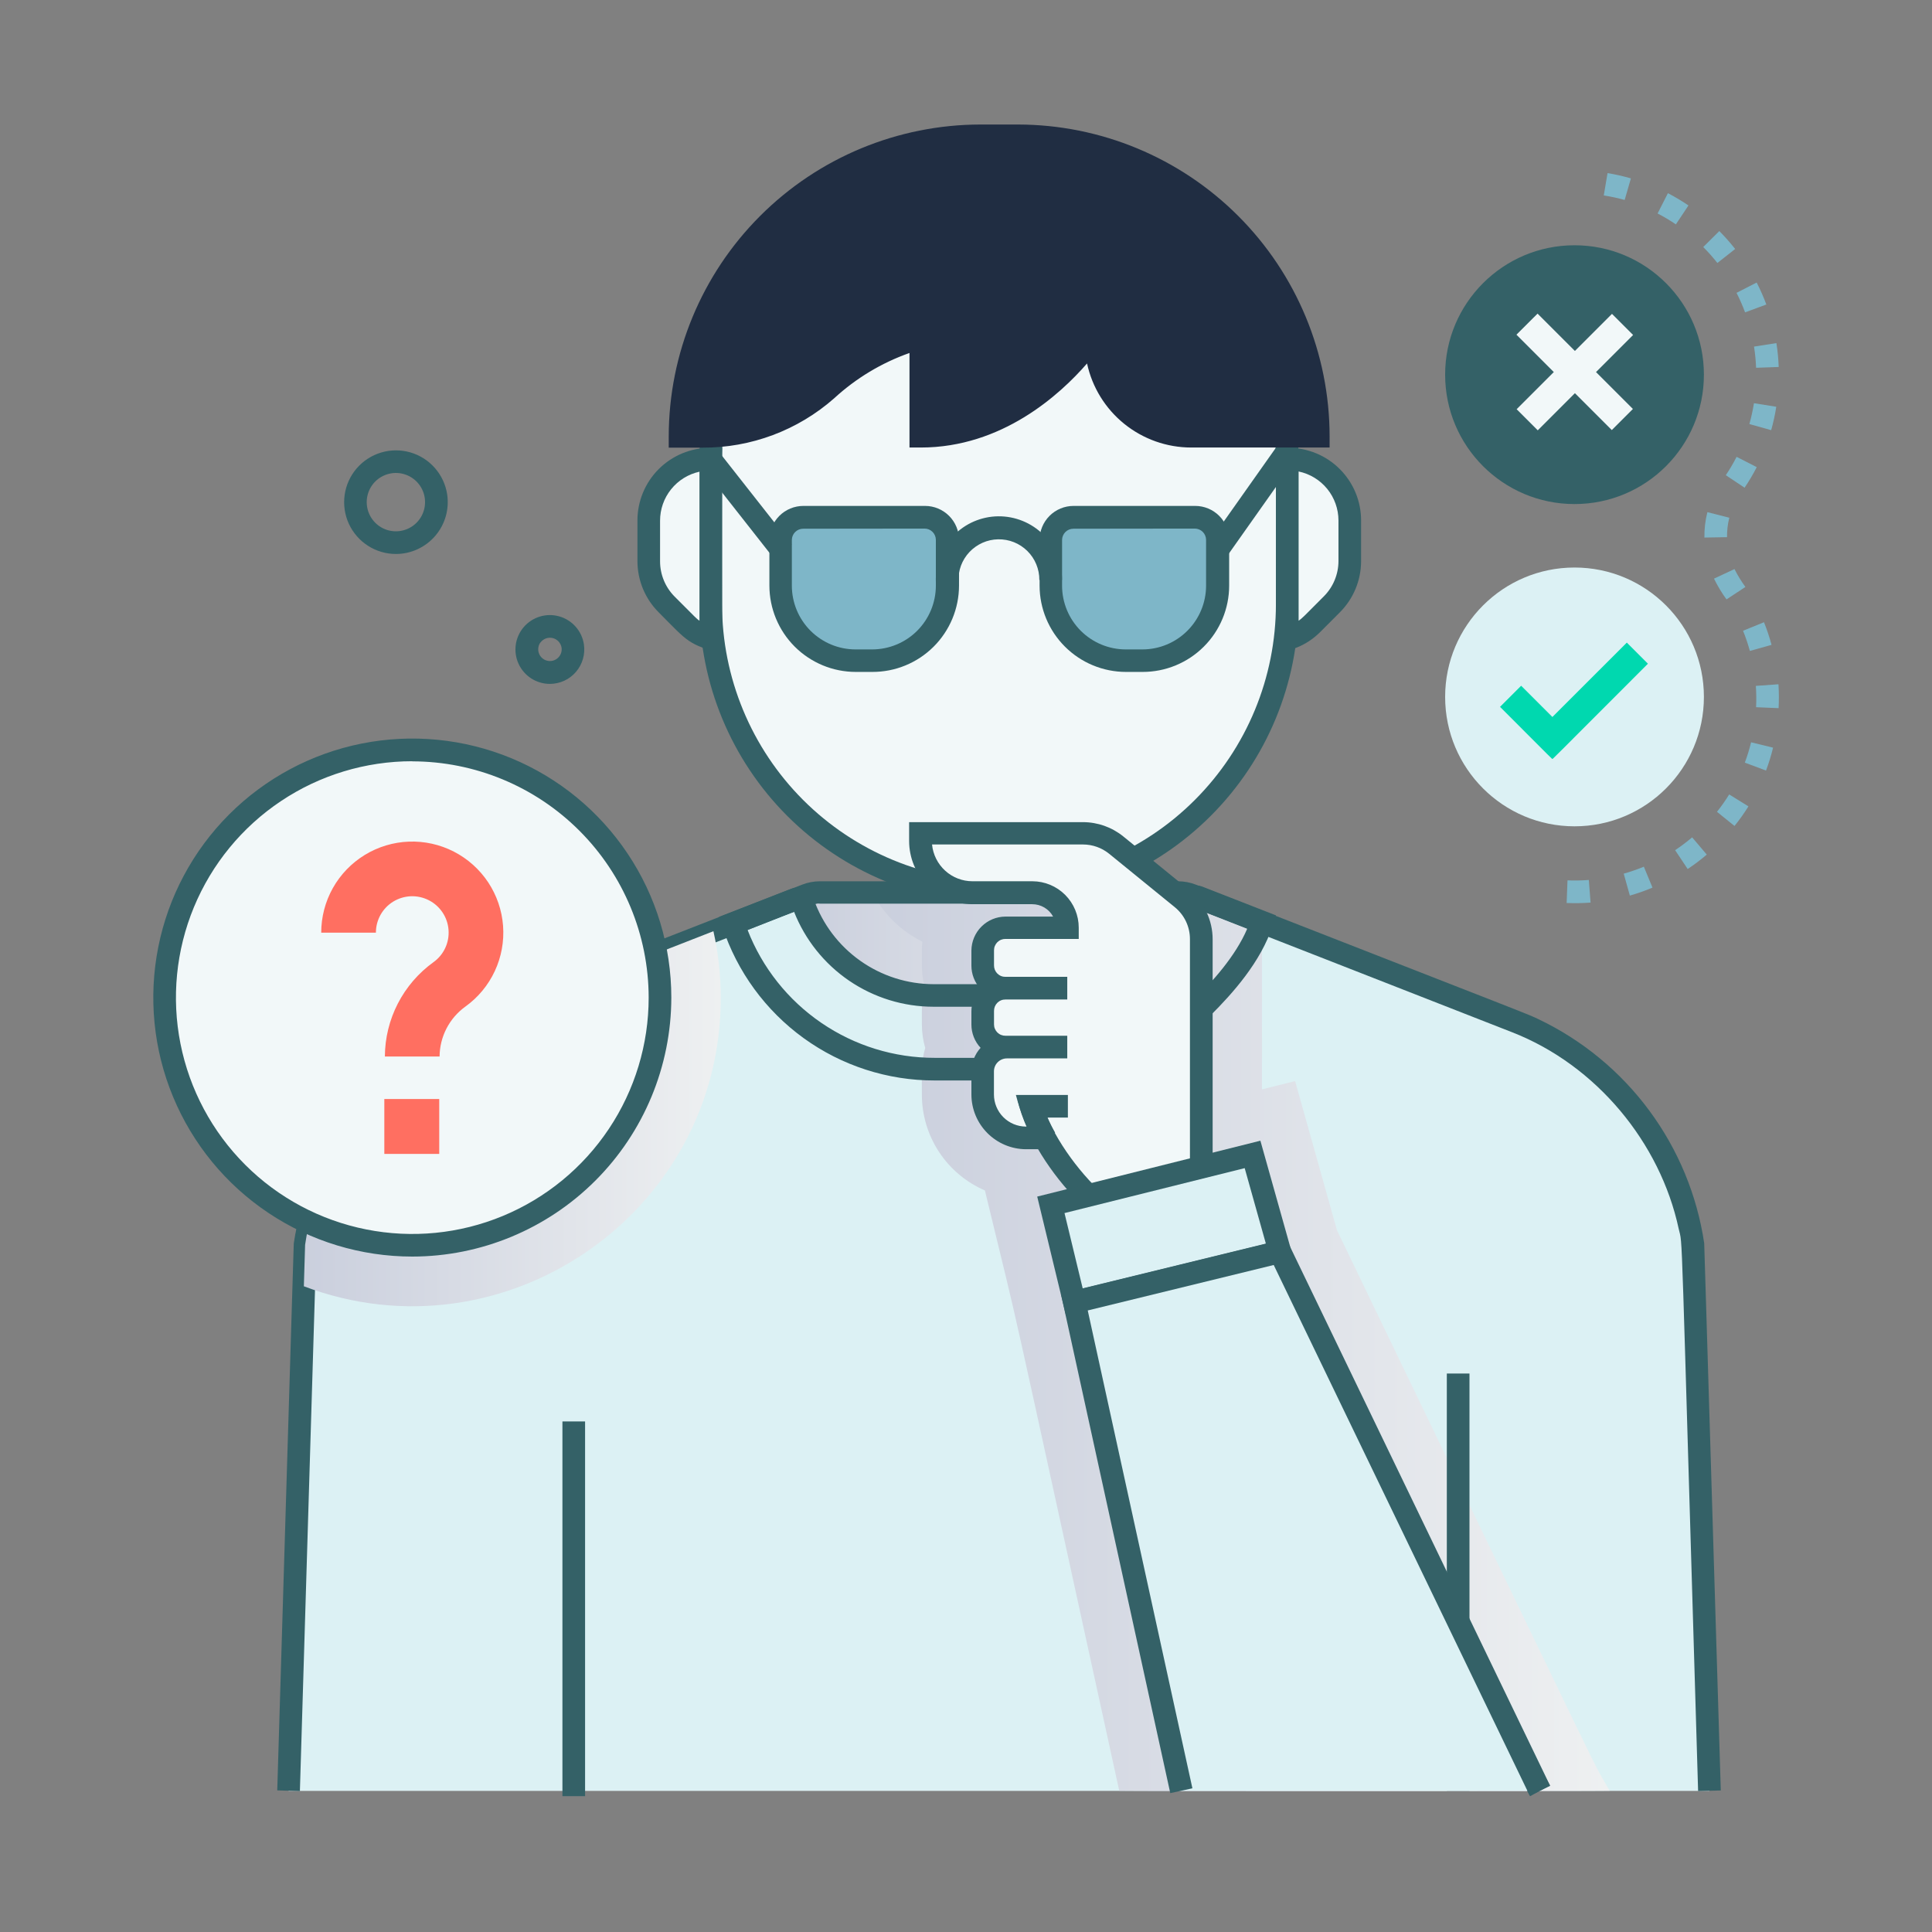 <svg xmlns="http://www.w3.org/2000/svg" width="80" height="80" viewBox="0 0 80 80" fill="none"><rect x="0" y="0" width="80" height="80" fill="#808080" stroke="none"/><path d="M70.784 74.152H11.949L12.63 51.542C12.932 49.498 13.767 47.57 15.05 45.95C16.332 44.331 18.019 43.077 19.94 42.316C31.918 37.628 29.349 38.636 33.151 37.159C33.403 37.035 33.679 36.968 33.96 36.961H48.776C48.977 36.961 49.177 36.999 49.365 37.073C64.093 42.828 63.012 42.386 63.512 42.63C65.258 43.461 66.773 44.709 67.923 46.265C69.072 47.82 69.822 49.635 70.104 51.548L70.784 74.152Z" fill="#DCF1F4"></path><path d="M70.784 74.15H11.949C12.093 69.374 12.549 54.283 12.63 51.541C12.914 49.628 13.663 47.814 14.812 46.258C15.962 44.703 17.476 43.454 19.221 42.622C19.729 42.385 19.052 42.661 29.541 38.559C33.76 36.911 33.557 36.953 33.957 36.953H48.773C48.975 36.953 49.175 36.991 49.363 37.066C63.99 42.781 63.004 42.378 63.51 42.622C65.257 43.453 66.772 44.701 67.922 46.257C69.071 47.812 69.82 49.627 70.102 51.541L70.784 74.15Z" fill="#DCF1F4"></path><path style="mix-blend-mode:multiply" d="M49.61 37.159C49.578 37.147 49.544 37.142 49.511 37.144C49.477 37.145 49.444 37.154 49.413 37.168C49.382 37.183 49.355 37.203 49.332 37.228C49.309 37.254 49.292 37.283 49.281 37.315C48.518 39.584 46.087 41.221 43.559 41.221H38.652C37.466 41.22 36.309 40.852 35.341 40.167C34.372 39.482 33.64 38.513 33.245 37.395C33.221 37.331 33.174 37.279 33.113 37.249C33.052 37.22 32.982 37.216 32.918 37.238C33.387 37.057 33.585 36.949 33.957 36.949H48.782C49.07 36.959 49.352 37.03 49.61 37.159Z" fill="url(#paint0_linear_459_1885)"></path><path d="M41.366 36.953C38.2 36.953 35.164 35.696 32.926 33.457C30.687 31.219 29.43 28.183 29.43 25.017V19.03C29.43 15.864 30.687 12.828 32.926 10.59C35.164 8.351 38.2 7.094 41.366 7.094C44.531 7.094 47.567 8.351 49.806 10.59C52.044 12.828 53.302 15.864 53.302 19.03V25.017C53.302 28.183 52.044 31.219 49.806 33.457C47.567 35.696 44.531 36.953 41.366 36.953Z" fill="#F2F8F9"></path><path style="mix-blend-mode:multiply" d="M66.652 74.15C65.73 72.511 67.527 76.156 55.361 50.942L53.628 44.766L52.256 45.109C52.256 38.42 52.278 38.675 52.202 38.175L49.364 37.066C49.176 36.991 48.976 36.953 48.773 36.953H36.117C36.575 37.837 37.303 38.551 38.194 38.994C38.18 39.115 38.173 39.236 38.173 39.358C38.173 40.005 38.148 40.373 38.305 40.92C38.148 41.464 38.173 41.825 38.173 42.422C38.173 42.751 38.22 43.078 38.312 43.394C38.141 43.977 38.173 44.358 38.173 45.333C38.174 46.176 38.422 47 38.886 47.704C39.349 48.407 40.009 48.96 40.783 49.294C42.453 56.194 41.323 51.217 46.345 74.15C46.35 74.166 66.662 74.166 66.652 74.15Z" fill="url(#paint1_linear_459_1885)"></path><path d="M59.91 56.875H60.848V74.15H59.91V56.875Z" fill="#346167"></path><path d="M70.315 74.164C69.573 49.527 69.69 51.702 69.509 50.872C68.745 47.32 66.11 44.112 62.623 42.747C47.977 37.023 49.09 37.419 48.774 37.419H33.96C33.648 37.419 34.779 37.014 20.11 42.747C18.273 43.48 16.659 44.68 15.43 46.23C14.2 47.779 13.396 49.623 13.099 51.578L12.418 74.164L11.48 74.136C12.198 50.331 12.162 51.514 12.166 51.48C12.444 49.625 13.142 47.858 14.208 46.314C15.273 44.77 16.677 43.491 18.313 42.573C19.312 42.019 18.498 42.381 33.201 36.636C33.443 36.54 33.7 36.491 33.96 36.492H48.776C49.036 36.492 49.295 36.541 49.537 36.638C64.094 42.327 63.184 41.958 63.712 42.206C65.527 43.073 67.101 44.372 68.296 45.99C69.492 47.607 70.272 49.493 70.568 51.483C70.568 51.561 70.538 50.378 71.254 74.139L70.315 74.164Z" fill="#346167"></path><path d="M41.366 37.422C38.077 37.418 34.924 36.11 32.598 33.785C30.273 31.459 28.965 28.306 28.961 25.017V19.03C28.961 17.401 29.282 15.788 29.905 14.283C30.529 12.778 31.442 11.41 32.594 10.258C33.746 9.106 35.114 8.193 36.619 7.569C38.124 6.946 39.737 6.625 41.366 6.625C42.995 6.625 44.608 6.946 46.113 7.569C47.618 8.193 48.985 9.106 50.137 10.258C51.289 11.41 52.203 12.778 52.826 14.283C53.45 15.788 53.77 17.401 53.77 19.03V25.017C53.767 28.306 52.459 31.459 50.133 33.785C47.808 36.111 44.654 37.419 41.366 37.422ZM41.366 7.562C38.325 7.566 35.411 8.775 33.261 10.925C31.111 13.075 29.902 15.989 29.898 19.03V25.017C29.898 28.058 31.107 30.975 33.257 33.126C35.408 35.276 38.324 36.484 41.366 36.484C44.407 36.484 47.324 35.276 49.474 33.126C51.625 30.975 52.833 28.058 52.833 25.017V19.03C52.83 15.989 51.62 13.075 49.471 10.925C47.321 8.775 44.406 7.566 41.366 7.562Z" fill="#346167"></path><path d="M43.596 44.74H38.706C36.758 44.743 34.859 44.13 33.28 42.989C31.702 41.847 30.524 40.236 29.916 38.386L29.777 37.964L32.746 36.807C32.837 36.772 32.933 36.755 33.03 36.757C33.128 36.76 33.223 36.781 33.312 36.821C33.401 36.861 33.48 36.919 33.546 36.99C33.612 37.062 33.663 37.146 33.696 37.237C34.059 38.264 34.732 39.154 35.621 39.783C36.51 40.413 37.572 40.751 38.662 40.753H43.568C45.931 40.753 48.149 39.243 48.844 37.159C48.877 37.066 48.927 36.981 48.993 36.908C49.059 36.835 49.139 36.776 49.228 36.735C49.317 36.694 49.414 36.671 49.512 36.668C49.61 36.665 49.708 36.682 49.799 36.718L52.835 37.904L52.699 38.323C52.213 39.839 51.01 41.162 50.146 42.025C49.288 42.888 48.268 43.573 47.144 44.039C46.019 44.506 44.813 44.744 43.596 44.74ZM30.957 38.511C31.564 40.071 32.629 41.412 34.012 42.356C35.395 43.301 37.031 43.805 38.706 43.803H43.596C44.689 43.806 45.771 43.593 46.781 43.175C47.79 42.757 48.707 42.143 49.477 41.368C50.188 40.657 51.149 39.614 51.646 38.454L49.652 37.673C48.757 40.017 46.235 41.687 43.559 41.687H38.652C37.407 41.686 36.191 41.31 35.161 40.609C34.132 39.907 33.337 38.913 32.88 37.754L30.957 38.511Z" fill="#346167"></path><path d="M42.527 45.022C42.832 47.352 45.065 49.503 45.065 49.503L51.584 74.148H63.771L49.741 49.233V38.891C49.741 38.567 49.669 38.248 49.53 37.956C49.391 37.664 49.189 37.407 48.938 37.203L46.213 34.987C45.826 34.672 45.341 34.5 44.841 34.5H38.113V34.812C38.113 35.382 38.34 35.929 38.742 36.332C39.145 36.735 39.692 36.961 40.262 36.961H42.745C42.935 36.961 43.123 36.998 43.299 37.071C43.475 37.144 43.635 37.251 43.769 37.386C43.904 37.52 44.011 37.68 44.083 37.856C44.156 38.032 44.193 38.221 44.193 38.411H41.637C41.387 38.41 41.147 38.509 40.97 38.684C40.793 38.86 40.692 39.099 40.69 39.348V39.973C40.69 40.098 40.714 40.221 40.762 40.336C40.81 40.45 40.879 40.555 40.967 40.642C41.055 40.73 41.16 40.8 41.275 40.847C41.389 40.895 41.512 40.919 41.637 40.919C41.512 40.919 41.389 40.943 41.275 40.99C41.16 41.038 41.055 41.107 40.967 41.195C40.879 41.283 40.81 41.387 40.762 41.502C40.714 41.617 40.69 41.74 40.69 41.864V42.42C40.692 42.67 40.793 42.909 40.97 43.084C41.147 43.26 41.387 43.358 41.637 43.358H41.696C41.429 43.358 41.173 43.464 40.985 43.653C40.796 43.841 40.69 44.097 40.69 44.364V45.323C40.69 45.798 40.879 46.253 41.213 46.59C41.548 46.926 42.003 47.116 42.477 47.119H43.276" fill="#F2F8F9"></path><path d="M63.359 74.376L49.273 49.359V38.89C49.274 38.637 49.218 38.386 49.11 38.157C49.002 37.928 48.844 37.727 48.648 37.566L45.923 35.349C45.618 35.103 45.238 34.969 44.846 34.968H38.594C38.634 35.385 38.828 35.771 39.137 36.053C39.446 36.335 39.85 36.491 40.268 36.491H42.751C43.259 36.492 43.747 36.695 44.106 37.054C44.465 37.414 44.668 37.902 44.668 38.41V38.879H41.637C41.575 38.878 41.513 38.889 41.455 38.912C41.397 38.935 41.345 38.97 41.3 39.013C41.256 39.057 41.221 39.109 41.197 39.166C41.172 39.224 41.16 39.285 41.16 39.348V39.973C41.159 40.035 41.171 40.098 41.194 40.156C41.218 40.215 41.253 40.267 41.297 40.312C41.342 40.356 41.395 40.392 41.453 40.415C41.511 40.439 41.574 40.45 41.637 40.449H44.193V41.387H41.637C41.574 41.386 41.511 41.397 41.453 41.421C41.395 41.444 41.342 41.48 41.297 41.524C41.253 41.568 41.218 41.621 41.194 41.68C41.171 41.738 41.159 41.8 41.16 41.863V42.419C41.16 42.482 41.172 42.543 41.197 42.601C41.221 42.658 41.256 42.71 41.3 42.754C41.345 42.797 41.397 42.832 41.455 42.855C41.513 42.878 41.575 42.889 41.637 42.888H44.193V43.826H41.693C41.551 43.826 41.414 43.883 41.314 43.984C41.213 44.084 41.157 44.221 41.157 44.363V45.323C41.158 45.673 41.297 46.009 41.544 46.258C41.791 46.506 42.127 46.647 42.477 46.649H43.276V47.587H42.477C41.879 47.583 41.307 47.342 40.885 46.918C40.463 46.494 40.225 45.921 40.224 45.323V44.376C40.224 44.011 40.359 43.659 40.604 43.388C40.359 43.127 40.224 42.782 40.224 42.424V41.876C40.224 41.527 40.353 41.19 40.587 40.931C40.353 40.671 40.224 40.334 40.224 39.985V39.36C40.227 38.987 40.377 38.629 40.642 38.366C40.907 38.102 41.265 37.954 41.638 37.954H43.607C43.523 37.799 43.398 37.67 43.247 37.58C43.095 37.489 42.922 37.442 42.746 37.441H40.262C39.568 37.441 38.902 37.165 38.411 36.674C37.921 36.184 37.645 35.518 37.645 34.824V34.043H44.844C45.452 34.044 46.041 34.253 46.513 34.635L49.238 36.851C49.543 37.099 49.789 37.411 49.958 37.766C50.127 38.121 50.214 38.509 50.213 38.902V49.123L64.179 73.93L63.359 74.376Z" fill="#346167"></path><path d="M51.043 73.96L44.637 49.741C43.571 48.656 42.491 47.074 42.137 45.557L43.051 45.348C43.363 46.704 44.437 48.255 45.471 49.254C45.529 49.473 51.877 73.495 51.938 73.715L51.043 73.96Z" fill="#346167"></path><path d="M43.512 49.888L51.866 47.797L53.001 51.836L44.487 53.916L43.512 49.888Z" fill="#DCF1F4"></path><path d="M44.143 54.484L42.949 49.548L52.19 47.234L53.579 52.177L44.143 54.484ZM44.079 50.231L44.834 53.356L52.419 51.503L51.54 48.37L44.079 50.231Z" fill="#346167"></path><path d="M48.919 74.15L44.488 53.916L53.002 51.836L63.77 74.15H48.919Z" fill="#DCF1F4"></path><path d="M63.344 74.355L52.742 52.381L45.041 54.263L49.375 74.05L48.459 74.25L43.93 53.569L53.258 51.289L64.189 73.947L63.344 74.355Z" fill="#346167"></path><path d="M55.888 21.551V23.233C55.889 23.565 55.823 23.895 55.696 24.203C55.568 24.51 55.382 24.79 55.146 25.025L54.338 25.834C54.042 26.127 53.677 26.342 53.277 26.459C53.312 25.926 53.301 26.2 53.301 19.004C53.639 18.997 53.975 19.058 54.29 19.183C54.604 19.308 54.89 19.495 55.131 19.733C55.372 19.97 55.564 20.253 55.694 20.565C55.824 20.878 55.89 21.213 55.888 21.551Z" fill="#F2F8F9"></path><path d="M29.456 26.462C29.063 26.341 28.705 26.127 28.413 25.837L27.605 25.028C27.37 24.792 27.183 24.513 27.056 24.205C26.928 23.898 26.863 23.568 26.863 23.235V21.551C26.863 21.215 26.929 20.882 27.058 20.572C27.188 20.262 27.378 19.98 27.616 19.744C27.855 19.508 28.139 19.322 28.451 19.196C28.762 19.07 29.096 19.008 29.432 19.012C29.432 26.215 29.423 25.939 29.456 26.462Z" fill="#F2F8F9"></path><path d="M52.77 27.109C52.859 25.734 52.835 27.051 52.835 18.543H53.354C54.151 18.544 54.916 18.861 55.479 19.425C56.043 19.989 56.36 20.753 56.36 21.551V23.232C56.36 24.029 56.043 24.794 55.479 25.357L54.673 26.165C54.041 26.793 53.44 26.909 52.77 27.109ZM53.773 19.523V25.704C53.948 25.576 53.968 25.548 54.818 24.693C55.205 24.305 55.422 23.78 55.423 23.232V21.551C55.422 21.075 55.258 20.613 54.958 20.244C54.657 19.875 54.239 19.62 53.773 19.523Z" fill="#346167"></path><path d="M29.968 27.107C28.445 26.638 28.551 26.638 27.274 25.355C26.711 24.792 26.395 24.028 26.395 23.232V21.551C26.395 20.753 26.712 19.989 27.275 19.425C27.839 18.861 28.604 18.544 29.401 18.543H29.901C29.901 27.052 29.879 25.73 29.968 27.107ZM28.963 19.532C28.5 19.633 28.086 19.89 27.789 20.26C27.492 20.629 27.331 21.089 27.332 21.563V23.244C27.332 23.791 27.549 24.316 27.935 24.704C28.89 25.66 28.816 25.595 28.963 25.704V19.532Z" fill="#346167"></path><path d="M36.12 27.354H35.434C34.611 27.354 33.821 27.027 33.238 26.444C32.655 25.862 32.328 25.072 32.328 24.248V22.355C32.328 22.107 32.427 21.868 32.603 21.693C32.779 21.517 33.017 21.418 33.266 21.418H38.305C38.553 21.418 38.792 21.517 38.968 21.693C39.143 21.868 39.242 22.107 39.242 22.355V24.248C39.242 24.657 39.161 25.062 39.004 25.44C38.847 25.817 38.617 26.161 38.326 26.449C38.036 26.738 37.692 26.966 37.314 27.122C36.935 27.277 36.529 27.356 36.12 27.354Z" fill="#7EB6C8"></path><path d="M47.309 27.354H46.622C45.798 27.354 45.008 27.027 44.425 26.444C43.843 25.862 43.516 25.072 43.516 24.248V22.355C43.516 22.107 43.614 21.868 43.79 21.693C43.966 21.517 44.205 21.418 44.453 21.418H49.491C49.739 21.418 49.978 21.517 50.154 21.693C50.329 21.868 50.428 22.107 50.428 22.355V24.248C50.428 24.657 50.347 25.062 50.191 25.439C50.034 25.817 49.804 26.16 49.514 26.448C49.224 26.737 48.88 26.966 48.502 27.121C48.124 27.276 47.718 27.356 47.309 27.354Z" fill="#7EB6C8"></path><path d="M36.12 27.823H35.434C34.486 27.822 33.578 27.445 32.907 26.775C32.237 26.104 31.86 25.196 31.859 24.248V22.355C31.859 21.983 32.008 21.625 32.271 21.361C32.535 21.097 32.893 20.949 33.266 20.949H38.305C38.678 20.949 39.035 21.097 39.299 21.361C39.563 21.625 39.711 21.983 39.711 22.355V24.248C39.71 24.718 39.617 25.184 39.436 25.619C39.255 26.053 38.99 26.448 38.657 26.78C38.323 27.112 37.928 27.375 37.492 27.554C37.057 27.733 36.591 27.824 36.12 27.823ZM33.258 21.893C33.133 21.893 33.014 21.942 32.926 22.03C32.838 22.118 32.789 22.237 32.789 22.362V24.254C32.79 24.953 33.068 25.623 33.562 26.118C34.057 26.612 34.727 26.891 35.427 26.891H36.112C36.812 26.891 37.483 26.613 37.978 26.119C38.472 25.624 38.751 24.953 38.752 24.254V22.355C38.752 22.231 38.702 22.112 38.614 22.024C38.526 21.936 38.407 21.887 38.283 21.887L33.258 21.893Z" fill="#346167"></path><path d="M47.309 27.823H46.623C45.675 27.822 44.766 27.445 44.096 26.775C43.425 26.105 43.048 25.196 43.047 24.248V22.355C43.047 21.983 43.195 21.625 43.459 21.361C43.722 21.097 44.08 20.949 44.453 20.949H49.491C49.864 20.949 50.221 21.097 50.485 21.361C50.749 21.625 50.897 21.983 50.897 22.355V24.248C50.897 24.718 50.803 25.184 50.623 25.618C50.442 26.052 50.178 26.447 49.844 26.779C49.511 27.111 49.116 27.374 48.681 27.553C48.246 27.732 47.78 27.824 47.309 27.823ZM44.447 21.893C44.323 21.893 44.203 21.942 44.115 22.03C44.028 22.118 43.978 22.237 43.978 22.362V24.254C43.979 24.953 44.257 25.624 44.752 26.119C45.247 26.613 45.918 26.891 46.617 26.891H47.303C48.002 26.891 48.673 26.612 49.167 26.118C49.662 25.623 49.94 24.953 49.941 24.254V22.355C49.941 22.231 49.891 22.112 49.803 22.024C49.715 21.936 49.596 21.887 49.472 21.887L44.447 21.893Z" fill="#346167"></path><path d="M39.689 24.078H38.751C38.74 23.73 38.798 23.384 38.922 23.059C39.046 22.734 39.234 22.437 39.474 22.186C39.715 21.935 40.003 21.734 40.322 21.595C40.641 21.457 40.984 21.383 41.332 21.379C41.68 21.375 42.025 21.441 42.347 21.572C42.669 21.703 42.962 21.897 43.208 22.142C43.454 22.388 43.649 22.68 43.781 23.002C43.912 23.324 43.978 23.669 43.975 24.017H43.037C43.039 23.794 42.995 23.572 42.91 23.366C42.825 23.159 42.699 22.972 42.54 22.815C42.381 22.658 42.192 22.534 41.985 22.451C41.777 22.368 41.555 22.328 41.332 22.332C41.108 22.336 40.888 22.384 40.684 22.475C40.48 22.566 40.296 22.696 40.142 22.859C39.989 23.021 39.87 23.213 39.792 23.422C39.715 23.632 39.679 23.855 39.689 24.078Z" fill="#346167"></path><path d="M49.988 22.566L52.95 18.373L53.716 18.914L50.754 23.107L49.988 22.566Z" fill="#346167"></path><path d="M29.059 19.324L29.796 18.745L32.781 22.542L32.044 23.122L29.059 19.324Z" fill="#346167"></path><path d="M28.16 18.062H29.085C30.978 18.072 32.809 17.387 34.23 16.136C35.215 15.237 36.375 14.552 37.637 14.123H38.127V18.062C41.924 18.062 44.418 15.119 45.159 14.123H45.385C45.385 15.168 45.8 16.169 46.538 16.908C47.277 17.647 48.278 18.062 49.323 18.062H54.59C54.59 16.429 54.268 14.811 53.643 13.302C53.018 11.793 52.101 10.422 50.946 9.267C49.791 8.112 48.419 7.196 46.91 6.571C45.401 5.946 43.783 5.625 42.149 5.625H40.596C38.963 5.625 37.346 5.947 35.837 6.572C34.328 7.197 32.957 8.113 31.802 9.268C30.647 10.423 29.731 11.794 29.106 13.303C28.482 14.812 28.16 16.429 28.16 18.062Z" fill="#202D42"></path><path d="M55.056 18.531H49.319C48.312 18.529 47.336 18.183 46.552 17.55C45.768 16.917 45.225 16.035 45.012 15.05C43.89 16.342 41.491 18.531 38.129 18.531H37.66V14.616C36.505 15.024 35.445 15.661 34.543 16.491C33.036 17.819 31.094 18.547 29.085 18.536H27.691V18.067C27.694 14.645 29.054 11.363 31.474 8.943C33.893 6.522 37.174 5.16 40.596 5.156H42.149C45.571 5.16 48.852 6.521 51.271 8.941C53.691 11.36 55.052 14.641 55.056 18.062V18.531ZM44.918 13.655H45.855V14.123C45.856 15.043 46.222 15.925 46.872 16.576C47.523 17.226 48.404 17.593 49.324 17.594H54.113C53.988 14.504 52.673 11.581 50.444 9.438C48.214 7.295 45.242 6.096 42.149 6.094H40.596C37.504 6.098 34.533 7.296 32.305 9.44C30.076 11.583 28.762 14.504 28.637 17.594H29.085C30.864 17.604 32.585 16.959 33.919 15.781C34.948 14.844 36.159 14.129 37.476 13.68C37.588 13.639 37.406 13.65 38.598 13.65V17.572C41.188 17.397 43.374 15.745 44.918 13.655Z" fill="#202D42"></path><path d="M23.289 58.859H24.227V74.375H23.289V58.859Z" fill="#346167"></path><path style="mix-blend-mode:multiply" d="M29.846 41.312C29.846 50.26 20.854 56.393 12.582 53.262L12.634 51.543C12.916 49.63 13.665 47.815 14.813 46.26C15.962 44.704 17.476 43.454 19.221 42.621C19.729 42.384 19.052 42.66 29.541 38.559C29.743 39.462 29.845 40.386 29.846 41.312Z" fill="url(#paint2_linear_459_1885)"></path><path d="M17.073 51.567C22.737 51.567 27.329 46.975 27.329 41.311C27.329 35.647 22.737 31.055 17.073 31.055C11.408 31.055 6.816 35.647 6.816 41.311C6.816 46.975 11.408 51.567 17.073 51.567Z" fill="#F2F8F9"></path><path d="M17.073 52.032C14.951 52.032 12.878 51.403 11.114 50.224C9.35 49.046 7.976 47.371 7.164 45.411C6.352 43.452 6.14 41.295 6.554 39.215C6.968 37.134 7.989 35.223 9.489 33.723C10.989 32.223 12.9 31.202 14.98 30.788C17.061 30.374 19.217 30.587 21.177 31.398C23.137 32.21 24.812 33.585 25.99 35.349C27.169 37.112 27.798 39.186 27.798 41.307C27.794 44.151 26.663 46.877 24.653 48.887C22.642 50.898 19.916 52.029 17.073 52.032ZM17.073 31.521C15.137 31.521 13.244 32.095 11.635 33.171C10.025 34.246 8.771 35.775 8.03 37.563C7.289 39.352 7.096 41.32 7.473 43.219C7.851 45.117 8.783 46.861 10.152 48.23C11.521 49.599 13.265 50.531 15.164 50.908C17.063 51.286 19.031 51.092 20.819 50.351C22.608 49.61 24.136 48.355 25.211 46.745C26.287 45.135 26.86 43.243 26.86 41.307C26.856 38.713 25.823 36.227 23.988 34.394C22.153 32.56 19.666 31.529 17.073 31.526V31.521Z" fill="#346167"></path><path d="M18.202 43.749H15.937C15.94 42.985 16.124 42.233 16.474 41.554C16.823 40.876 17.328 40.289 17.948 39.842C18.158 39.692 18.326 39.49 18.435 39.257C18.545 39.023 18.592 38.765 18.573 38.507C18.554 38.249 18.47 38.001 18.327 37.786C18.184 37.571 17.989 37.395 17.759 37.278C17.529 37.16 17.273 37.103 17.015 37.112C16.757 37.122 16.506 37.198 16.285 37.332C16.065 37.467 15.883 37.656 15.757 37.881C15.631 38.107 15.565 38.361 15.565 38.619H13.301C13.301 37.973 13.466 37.338 13.782 36.774C14.098 36.211 14.554 35.738 15.105 35.401C15.656 35.064 16.284 34.874 16.93 34.85C17.576 34.826 18.216 34.968 18.791 35.263C19.366 35.558 19.855 35.995 20.213 36.533C20.57 37.072 20.783 37.693 20.831 38.337C20.879 38.981 20.761 39.627 20.488 40.212C20.215 40.797 19.796 41.303 19.271 41.68C18.943 41.916 18.675 42.227 18.489 42.586C18.303 42.946 18.205 43.344 18.202 43.749Z" fill="#FF6F61"></path><path d="M15.914 45.508H18.188V47.781H15.914V45.508Z" fill="#FF6F61"></path><path d="M65.198 20.872C68.157 20.872 70.555 18.473 70.555 15.514C70.555 12.555 68.157 10.156 65.198 10.156C62.239 10.156 59.84 12.555 59.84 15.514C59.84 18.473 62.239 20.872 65.198 20.872Z" fill="#346167"></path><path d="M65.198 34.216C68.157 34.216 70.555 31.817 70.555 28.858C70.555 25.899 68.157 23.5 65.198 23.5C62.239 23.5 59.84 25.899 59.84 28.858C59.84 31.817 62.239 34.216 65.198 34.216Z" fill="#DCF1F4"></path><path d="M62.801 16.945L66.749 12.997L67.623 13.871L63.675 17.819L62.801 16.945Z" fill="#F2F8F9"></path><path d="M62.793 13.859L63.667 12.986L67.615 16.934L66.741 17.808L62.793 13.859Z" fill="#F2F8F9"></path><path d="M68.237 27.483L67.363 26.609L64.281 29.689L62.987 28.395L62.113 29.269C64.438 31.595 64.265 31.434 64.281 31.419C64.296 31.438 64.062 31.659 68.237 27.483Z" fill="#00D8AF"></path><path d="M64.871 37.391L64.907 36.454C65.201 36.465 65.496 36.46 65.79 36.437L65.862 37.374C65.532 37.399 65.201 37.404 64.871 37.391ZM67.487 37.079L67.235 36.176C67.518 36.096 67.796 36 68.068 35.888L68.426 36.754C68.12 36.883 67.806 36.994 67.487 37.085V37.079ZM69.884 35.985L69.363 35.204C69.608 35.04 69.843 34.863 70.068 34.673L70.674 35.387C70.422 35.601 70.158 35.8 69.884 35.984V35.985ZM71.823 34.202L71.096 33.616C71.278 33.386 71.448 33.146 71.602 32.896L72.399 33.39C72.223 33.671 72.031 33.942 71.823 34.201V34.202ZM73.127 31.907L72.249 31.579C72.353 31.304 72.439 31.022 72.509 30.737L73.419 30.959C73.341 31.28 73.244 31.597 73.127 31.907ZM73.654 29.324L72.716 29.284C72.73 28.989 72.726 28.695 72.706 28.401L73.643 28.334C73.663 28.663 73.665 28.994 73.648 29.324H73.654ZM72.459 26.954C72.38 26.67 72.286 26.391 72.176 26.118L73.043 25.765C73.166 26.071 73.27 26.384 73.356 26.702L72.459 26.954ZM71.491 24.82C71.293 24.549 71.12 24.261 70.973 23.96L71.821 23.563C71.951 23.823 72.102 24.071 72.274 24.304L71.491 24.82ZM70.576 22.259C70.57 21.904 70.612 21.55 70.699 21.207L71.607 21.438C71.54 21.701 71.509 21.972 71.513 22.243L70.576 22.259ZM72.243 20.198L71.462 19.677C71.626 19.433 71.775 19.179 71.909 18.916L72.743 19.343C72.592 19.638 72.423 19.923 72.237 20.198H72.243ZM73.341 17.812L72.438 17.559C72.518 17.275 72.581 16.987 72.627 16.696L73.552 16.843C73.501 17.17 73.43 17.493 73.341 17.812ZM72.716 15.229C72.705 14.935 72.676 14.643 72.63 14.352L73.557 14.207C73.608 14.535 73.64 14.865 73.652 15.196L72.716 15.229ZM72.26 12.934C72.158 12.658 72.039 12.388 71.906 12.126L72.74 11.699C72.891 11.994 73.025 12.298 73.14 12.609L72.26 12.934ZM71.113 10.89C70.931 10.658 70.736 10.437 70.527 10.229L71.193 9.568C71.426 9.802 71.645 10.05 71.849 10.31L71.113 10.89ZM69.394 9.291C69.151 9.125 68.898 8.975 68.637 8.84L69.065 7.999C69.358 8.152 69.642 8.322 69.916 8.507L69.394 9.291ZM67.274 8.28C66.99 8.201 66.701 8.138 66.409 8.093L66.565 7.168C66.891 7.221 67.214 7.294 67.532 7.387L67.274 8.28Z" fill="#7EB6C8"></path><path d="M42.87 47.371C42.52 46.729 42.251 46.047 42.066 45.34H44.219V46.277H43.377C43.469 46.492 43.574 46.7 43.69 46.902L42.87 47.371Z" fill="#346167"></path><path d="M16.394 22.939C15.984 22.939 15.582 22.821 15.237 22.599C14.891 22.378 14.617 22.061 14.445 21.689C14.274 21.316 14.214 20.901 14.271 20.495C14.328 20.089 14.501 19.707 14.768 19.396C15.035 19.085 15.386 18.857 15.78 18.739C16.172 18.621 16.591 18.618 16.986 18.731C17.38 18.844 17.734 19.068 18.005 19.376C18.276 19.684 18.454 20.063 18.516 20.469C18.562 20.774 18.542 21.087 18.457 21.384C18.371 21.681 18.223 21.956 18.021 22.191C17.82 22.425 17.57 22.613 17.29 22.742C17.009 22.872 16.703 22.939 16.394 22.939ZM16.394 19.584C16.188 19.584 15.985 19.637 15.804 19.738C15.624 19.838 15.473 19.983 15.364 20.159C15.256 20.335 15.195 20.535 15.186 20.741C15.178 20.948 15.222 21.153 15.315 21.337C15.408 21.521 15.547 21.678 15.718 21.794C15.889 21.909 16.087 21.979 16.293 21.996C16.498 22.013 16.705 21.977 16.893 21.892C17.081 21.806 17.244 21.674 17.366 21.508C17.498 21.328 17.578 21.115 17.596 20.893C17.615 20.671 17.572 20.447 17.471 20.248C17.371 20.049 17.217 19.881 17.027 19.764C16.837 19.647 16.619 19.585 16.396 19.584H16.394Z" fill="#346167"></path><path d="M22.771 28.319C22.498 28.319 22.231 28.241 22.001 28.095C21.772 27.948 21.589 27.738 21.474 27.49C21.36 27.242 21.32 26.967 21.357 26.697C21.395 26.427 21.51 26.173 21.687 25.966C21.865 25.759 22.098 25.607 22.36 25.529C22.621 25.45 22.899 25.449 23.161 25.524C23.424 25.599 23.659 25.748 23.839 25.953C24.019 26.158 24.137 26.41 24.178 26.68C24.208 26.882 24.195 27.089 24.138 27.286C24.081 27.483 23.983 27.666 23.85 27.821C23.716 27.977 23.551 28.102 23.365 28.188C23.179 28.273 22.976 28.318 22.771 28.319ZM22.379 26.6C22.332 26.665 22.302 26.739 22.291 26.819C22.28 26.898 22.288 26.978 22.316 27.053C22.343 27.128 22.388 27.195 22.448 27.248C22.507 27.301 22.579 27.339 22.656 27.358C22.734 27.377 22.815 27.377 22.892 27.357C22.969 27.337 23.041 27.299 23.099 27.245C23.158 27.191 23.203 27.124 23.23 27.049C23.257 26.974 23.264 26.893 23.253 26.814C23.237 26.72 23.193 26.632 23.128 26.562C23.062 26.492 22.978 26.443 22.885 26.421C22.791 26.399 22.694 26.404 22.604 26.437C22.514 26.47 22.436 26.529 22.379 26.606V26.6Z" fill="#346167"></path><defs><linearGradient id="paint0_linear_459_1885" x1="32.918" y1="39.087" x2="49.61" y2="39.087" gradientUnits="userSpaceOnUse"><stop stop-color="#CACFDD"></stop><stop offset="1" stop-color="#EEF0F1"></stop></linearGradient><linearGradient id="paint1_linear_459_1885" x1="36.122" y1="55.558" x2="66.652" y2="55.558" gradientUnits="userSpaceOnUse"><stop stop-color="#CACFDD"></stop><stop offset="1" stop-color="#EEF0F1"></stop></linearGradient><linearGradient id="paint2_linear_459_1885" x1="12.579" y1="46.324" x2="29.843" y2="46.324" gradientUnits="userSpaceOnUse"><stop stop-color="#CACFDD"></stop><stop offset="1" stop-color="#EEF0F1"></stop></linearGradient></defs></svg>